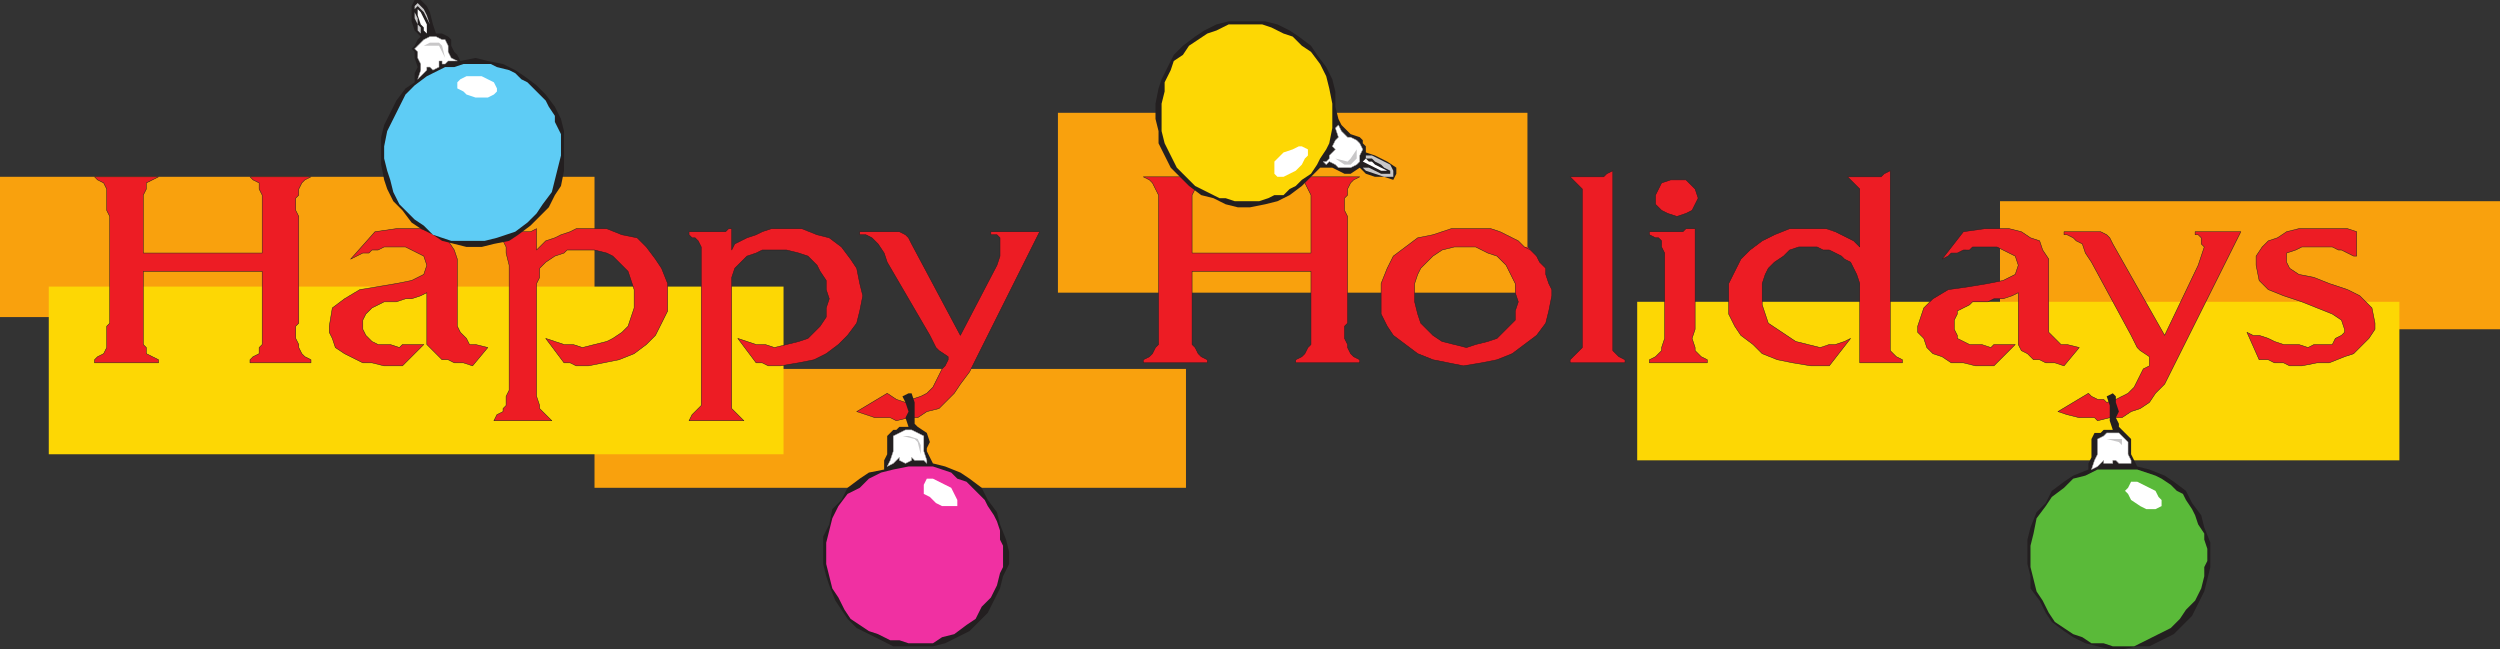 <svg xmlns="http://www.w3.org/2000/svg" width="615" height="159.75"><rect width="100%" height="100%" fill="#333333" stroke="none"/><path fill="#f9a10d" fill-rule="evenodd" d="M146.25 78V43.5H0V78h146.25M615 49.5V81H492V49.5h123M291.75 120V90.75h-145.5V120h145.5m84-48V27.75h-115.5V72h115.5"/><path fill="#fdd704" fill-rule="evenodd" d="M590.25 74.25v39h-187.5v-39h187.5m-397.5 37.5V70.5H12v41.25h180.75"/><path fill="#ed1c24" fill-rule="evenodd" d="M35.25 66.75v18l.75.75V87l3 1.5v.75H23.25v-.75l.75-.75 1.5-.75.75-1.5v-5.25l.75-.75V53.25l-.75-1.5V46.5L25.5 45l-1.5-.75-.75-.75H39L36 45v1.5l-.75 1.5v14.25H64.5V48l-.75-1.5V45l-1.5-.75-.75-.75h15l-1.5.75-.75.75-.75 1.5V48l-.75.75v3l.75 1.5V79.5l-.75.75v3l.75 1.5v.75l.75 1.5.75.75 1.5.75v.75h-15v-.75l.75-.75 1.5-.75v-1.5l.75-.75v-18H35.25"/><path fill="none" stroke="#231f20" stroke-linecap="round" stroke-linejoin="round" stroke-miterlimit="10" stroke-width=".12" d="M35.25 66.75v18l.75.75V87l3 1.5v.75H23.25v-.75l.75-.75 1.5-.75.75-1.5v-5.25l.75-.75V53.25l-.75-1.5V46.5L25.5 45l-1.5-.75-.75-.75H39L36 45v1.5l-.75 1.5v14.25H64.5V48l-.75-1.5V45l-1.5-.75-.75-.75h15l-1.5.75-.75.75-.75 1.5V48l-.75.75v3l.75 1.5V79.5l-.75.75v3l.75 1.5v.75l.75 1.5.75.75 1.5.75v.75h-15v-.75l.75-.75 1.5-.75v-1.5l.75-.75v-18zm0 0"/><path fill="#ed1c24" fill-rule="evenodd" d="m116.25 90-2.25-.75h-2.25l-1.5-.75h-1.5L105 84.75V72l-1.5.75-2.25.75h-1.5l-2.25.75h-3l-3 1.5-1.5 1.5-.75 1.5V81l.75 1.5 1.5 1.5 1.5.75h3l2.25.75.75-.75h5.25L99 90h-4.5l-3-.75h-2.25L84.75 87l-2.25-1.5-.75-2.25-.75-1.5v-1.5l.75-4.5 3-2.25 3.75-2.25 9-1.5 3.75-.75 3-1.5.75-2.25-.75-2.25-4.5-2.25H94.5l-1.5.75h-1.5l-.75.75h-1.5l-3 1.5 6-6.75 5.25-.75h6l2.25.75 4.5 2.25 1.5 2.25.75 2.25v16.5l.75 1.5 1.5 1.5.75 1.5h1.5l3 .75-3.75 4.5"/><path fill="none" stroke="#231f20" stroke-linecap="round" stroke-linejoin="round" stroke-miterlimit="10" stroke-width=".12" d="m116.25 90-2.25-.75h-2.25l-1.5-.75h-1.5L105 84.75V72l-1.5.75-2.25.75h-1.5l-2.25.75h-3l-3 1.5-1.5 1.5-.75 1.5V81l.75 1.5 1.5 1.5 1.5.75h3l2.25.75.75-.75h5.25L99 90h-4.5l-3-.75h-2.25L84.75 87l-2.25-1.5-.75-2.25-.75-1.5v-1.5l.75-4.5 3-2.25 3.75-2.25 9-1.5 3.75-.75 3-1.5.75-2.25-.75-2.25-4.5-2.25H94.5l-1.5.75h-1.5l-.75.75h-1.5l-3 1.5 6-6.75 5.25-.75h6l2.25.75 4.5 2.25 1.5 2.25.75 2.25v16.5l.75 1.5 1.5 1.5.75 1.5h1.5l3 .75zm0 0"/><path fill="#ed1c24" fill-rule="evenodd" d="M126.75 57h3.75l1.5-.75v5.25l2.25-2.25 2.25-.75 1.5-.75 2.25-.75 1.5-.75h7.5l3.75 1.5 3.75.75 2.25 2.25 2.25 3 1.5 2.25 1.5 3.75v6.75l-3 6-2.25 2.25-3 2.25-3.75 1.5-7.5 1.5h-3l-1.5-.75h-1.5l-4.5-6 4.5 1.5H141l2.25.75 6-1.5 1.5-.75 2.25-1.5 1.5-1.5 1.5-4.5v-4.5l-1.5-4.5-3.75-3.75-1.5-.75-3-.75h-6.75l-.75.75-2.25.75-2.25 1.5-1.5 1.5v2.25l-.75 1.5V97.5l.75 2.25v.75l3 3H121.5l.75-1.5 1.5-.75v-.75l.75-.75V97.5l.75-1.5V65.25l-.75-3v-1.5l-.75-1.5v-.75h-1.5l-.75-.75V57h5.25"/><path fill="none" stroke="#231f20" stroke-linecap="round" stroke-linejoin="round" stroke-miterlimit="10" stroke-width=".12" d="M126.75 57h3.75l1.5-.75v5.25l2.25-2.25 2.25-.75 1.5-.75 2.25-.75 1.5-.75h7.5l3.75 1.5 3.75.75 2.25 2.25 2.25 3 1.5 2.25 1.5 3.75v6.75l-3 6-2.25 2.25-3 2.25-3.75 1.5-7.5 1.5h-3l-1.5-.75h-1.5l-4.5-6 4.5 1.5H141l2.25.75 6-1.5 1.5-.75 2.25-1.5 1.5-1.5 1.5-4.5v-4.5l-1.5-4.5-3.75-3.75-1.5-.75-3-.75h-6.75l-.75.75-2.25.75-2.25 1.5-1.5 1.5v2.25l-.75 1.5V97.5l.75 2.25v.75l3 3H121.5l.75-1.5 1.5-.75v-.75l.75-.75V97.5l.75-1.5V65.25l-.75-3v-1.5l-.75-1.5v-.75h-1.5l-.75-.75V57Zm0 0"/><path fill="#ed1c24" fill-rule="evenodd" d="M174.75 57h3.75l.75-.75h.75v5.25l.75-1.5 3-1.5 2.25-.75 1.5-.75 2.25-.75h7.5l3.75 1.5 3 .75 3 2.25 2.25 3 1.5 2.25.75 3.75.75 3-.75 3.75-.75 3-2.25 3-2.25 2.25-3 2.25-3 1.5-3.75.75-4.5.75h-3l-1.5-.75H186l-4.5-6 4.5 1.5h2.25l2.25.75 6-1.5 2.25-.75 3-3 1.5-2.25v-2.25l.75-2.25-.75-2.25V69l-1.5-2.25-.75-1.5-2.25-2.25-2.25-.75-3-.75h-6l-1.5.75-2.25.75-3 3-.75 2.25v32.25l3 3h-13.5l.75-1.5 2.25-2.25v-39l-.75-1.5-.75-.75h-.75l-.75-.75V57h5.25"/><path fill="none" stroke="#231f20" stroke-linecap="round" stroke-linejoin="round" stroke-miterlimit="10" stroke-width=".12" d="M174.75 57h3.75l.75-.75h.75v5.25l.75-1.5 3-1.5 2.25-.75 1.5-.75 2.25-.75h7.5l3.75 1.5 3 .75 3 2.25 2.25 3 1.5 2.25.75 3.75.75 3-.75 3.75-.75 3-2.25 3-2.25 2.25-3 2.25-3 1.5-3.75.75-4.5.75h-3l-1.5-.75H186l-4.5-6 4.5 1.5h2.25l2.25.75 6-1.5 2.25-.75 3-3 1.5-2.25v-2.25l.75-2.25-.75-2.25V69l-1.5-2.25-.75-1.5-2.25-2.25-2.25-.75-3-.75h-6l-1.5.75-2.25.75-3 3-.75 2.25v32.25l3 3h-13.5l.75-1.5 2.25-2.25v-39l-.75-1.5-.75-.75h-.75l-.75-.75V57Zm0 0"/><path fill="#ed1c24" fill-rule="evenodd" d="M245.25 65.25 246 63v-4.5l-.75-.75h-1.5V57h12L238.5 91.5l-2.25 3-1.5 2.25-3.75 3.75-3 .75-2.25 1.5h-2.25l-3 .75-1.5-.75h-3.75l-4.5-1.5 7.5-4.5 2.25 1.5 2.25.75 1.5-.75 2.25-.75 1.5-.75 1.5-1.5 2.25-4.5.75-.75.75-1.5v-.75l-2.25-1.5-.75-.75-1.5-3-10.5-18-.75-2.25L216 60l-1.5-1.5-1.5-.75h-1.5V57h9.75l1.5.75.75.75.75 1.5 12 22.5 9-17.25"/><path fill="none" stroke="#231f20" stroke-linecap="round" stroke-linejoin="round" stroke-miterlimit="10" stroke-width=".12" d="M245.25 65.25 246 63v-4.5l-.75-.75h-1.5V57h12L238.5 91.5l-2.25 3-1.5 2.25-3.75 3.75-3 .75-2.25 1.5h-2.25l-3 .75-1.5-.75h-3.75l-4.5-1.5 7.5-4.5 2.25 1.5 2.25.75 1.5-.75 2.25-.75 1.5-.75 1.5-1.5 2.25-4.5.75-.75.75-1.5v-.75l-2.25-1.5-.75-.75-1.5-3-10.5-18-.75-2.25L216 60l-1.5-1.5-1.5-.75h-1.5V57h9.75l1.5.75.75.75.75 1.5 12 22.5zm0 0"/><path fill="#ed1c24" fill-rule="evenodd" d="M293.25 66.75v18l.75.75.75 1.5.75.75 1.5.75v.75h-15.75v-.75l1.5-.75.75-.75.75-1.5.75-.75V48l-1.5-3-.75-.75-1.5-.75H297l-1.5.75-.75.75-1.5 3v14.25h29.25V48l-1.5-3-.75-.75-1.5-.75h15.75l-1.5.75-.75.75-.75 1.5V48l-.75.75v3l.75 1.5V79.5l-.75.75v3l.75 1.5v.75l.75 1.5.75.75 1.5.75v.75h-15.75v-.75l1.5-.75.75-.75.75-1.5.75-.75v-18h-29.25"/><path fill="none" stroke="#231f20" stroke-linecap="round" stroke-linejoin="round" stroke-miterlimit="10" stroke-width=".12" d="M293.25 66.75v18l.75.75.75 1.5.75.75 1.5.75v.75h-15.75v-.75l1.5-.75.75-.75.75-1.5.75-.75V48l-1.5-3-.75-.75-1.5-.75H297l-1.5.75-.75.75-1.5 3v14.25h29.25V48l-1.5-3-.75-.75-1.5-.75h15.75l-1.5.75-.75.75-.75 1.5V48l-.75.75v3l.75 1.5V79.5l-.75.75v3l.75 1.5v.75l.75 1.5.75.75 1.5.75v.75h-15.75v-.75l1.5-.75.75-.75.75-1.5.75-.75v-18zm0 0"/><path fill="#ed1c24" fill-rule="evenodd" d="M345.75 60.75h12l-3 .75-2.25 1.5-3 3-.75 1.5-.75 2.25v4.5l.75 3 .75 2.25 3 3 2.25 1.5 6 1.5 2.25-.75 3-.75 2.25-.75 4.5-4.5V76.5l.75-2.25-.75-2.25v-2.25l-2.25-4.5-2.25-2.25-2.25-.75-3-1.5h12.75L378 63l.75 1.5 1.5 1.5v1.5l.75 2.25.75 1.5v1.5L381 76.5l-.75 3-2.25 3-6 4.5-3.75 1.5-3.75.75-4.5.75-7.5-1.5-3.75-1.5-6-4.5-1.5-2.25-1.5-3v-7.5l1.5-3.75 1.5-3 3-2.25m15.75-4.5h5.25L369 57l4.5 2.25 1.5 1.5h.75-30l3-2.25 3.75-.75 4.5-1.5h4.5"/><path fill="none" stroke="#231f20" stroke-linecap="round" stroke-linejoin="round" stroke-miterlimit="10" stroke-width=".12" d="M339.75 73.5v-3.75l1.5-3.75 1.5-3 6-4.5 3.75-.75 4.5-1.5h9.75L369 57l4.5 2.25 1.5 1.5 1.5.75L378 63l.75 1.5 1.5 1.5v1.5l.75 2.25.75 1.5v1.5L381 76.5l-.75 3-2.25 3-6 4.5-3.75 1.5-3.75.75-4.5.75-7.5-1.5-3.75-1.5-6-4.5-1.5-2.25-1.5-3V73.5"/><path fill="none" stroke="#231f20" stroke-linecap="round" stroke-linejoin="round" stroke-miterlimit="10" stroke-width=".12" d="m373.5 74.25-.75-2.25v-2.25l-2.25-4.5-2.25-2.25-2.25-.75-3-1.5h-5.25l-3 .75-2.25 1.5-3 3-.75 1.5-.75 2.25v4.5l.75 3 .75 2.25 3 3 2.25 1.5 6 1.5 2.25-.75 3-.75 2.25-.75 4.5-4.5V76.5l.75-2.25"/><path fill="#ed1c24" fill-rule="evenodd" d="M391.5 43.5h3l.75-.75 1.5-.75v44.25l1.5 1.5 1.5.75v.75h-13.5v-.75l3-3v-39l-3-3h5.25"/><path fill="none" stroke="#231f20" stroke-linecap="round" stroke-linejoin="round" stroke-miterlimit="10" stroke-width=".12" d="M391.5 43.5h3l.75-.75 1.5-.75v44.25l1.5 1.5 1.5.75v.75h-13.5v-.75l3-3v-39l-3-3zm0 0"/><path fill="#ed1c24" fill-rule="evenodd" d="M411 57h3l.75-.75H417V81l-.75 2.25.75 2.25v.75l1.5 1.5 1.5.75v.75h-14.25v-.75l1.5-.75 1.5-1.5v-.75l.75-2.25v-21l-.75-1.5v-1.5l-.75-.75h-.75l-1.5-.75V57H411m1.5-3.75-2.25-.75-1.5-.75-1.5-1.5V48l1.5-3 2.25-.75h3.75L417 46.5l.75 2.25-1.5 3-1.5.75-2.25.75"/><path fill="none" stroke="#231f20" stroke-linecap="round" stroke-linejoin="round" stroke-miterlimit="10" stroke-width=".12" d="M411 57h3l.75-.75H417V81l-.75 2.25.75 2.25v.75l1.5 1.5 1.5.75v.75h-14.25v-.75l1.5-.75 1.5-1.5v-.75l.75-2.25v-21l-.75-1.5v-1.5l-.75-.75h-.75l-1.5-.75V57H411m1.5-3.75-2.25-.75-1.5-.75-1.5-1.5V48l1.5-3 2.25-.75h3.75L417 46.5l.75 2.25-1.5 3-1.5.75-2.25.75"/><path fill="#ed1c24" fill-rule="evenodd" d="M459.75 43.5h3l.75-.75L465 42v44.25l1.5 1.5 1.5.75v.75h-10.5v-19.5l-.75-2.25-1.5-3-1.5-.75L453 63l-3-1.5h-1.5l-1.5-.75h-4.5l-2.25.75-1.5 1.5-2.25 1.5L435 66l-.75 1.5-.75 2.25V75l1.5 4.5 6.75 4.5 6 1.5 2.25-.75h1.5l2.25-.75 1.5-.75L450 90h-4.5l-4.5-.75-3.75-.75-3.75-1.5-2.25-2.25-3-2.25-1.5-2.25-1.5-3v-7.5l3-6 2.25-2.25 3-2.25 3-1.5 3.75-1.5h9l2.25.75 4.5 2.25 1.5 1.5V46.5l-3-3h5.25"/><path fill="none" stroke="#231f20" stroke-linecap="round" stroke-linejoin="round" stroke-miterlimit="10" stroke-width=".12" d="M459.75 43.5h3l.75-.75L465 42v44.25l1.5 1.5 1.5.75v.75h-10.5v-19.5l-.75-2.25-1.5-3-1.5-.75L453 63l-3-1.5h-1.5l-1.5-.75h-4.5l-2.25.75-1.5 1.5-2.25 1.5L435 66l-.75 1.5-.75 2.25V75l1.5 4.5 6.75 4.5 6 1.5 2.25-.75h1.5l2.25-.75 1.5-.75L450 90h-4.5l-4.5-.75-3.75-.75-3.75-1.5-2.25-2.25-3-2.25-1.5-2.25-1.5-3v-7.5l3-6 2.25-2.25 3-2.25 3-1.5 3.75-1.5h9l2.25.75 4.5 2.25 1.5 1.5V46.5l-3-3zm0 0"/><path fill="#ed1c24" fill-rule="evenodd" d="m507.75 90-2.25-.75h-2.25l-1.5-.75h-1.5l-1.5-1.5-1.5-.75-.75-1.5V72l-1.5.75-2.25.75h-2.25l-1.5.75h-3.75l-.75.75-3 1.5v.75l-.75 1.5V81l.75 1.5v.75l3 1.5h3l2.25.75.75-.75h5.25L490.5 90H486l-3-.75h-3l-2.25-1.5-2.25-.75-1.5-1.5-.75-2.25-1.5-1.5v-1.5l1.5-4.5 2.25-2.25 3.75-2.25 5.25-.75 4.5-.75 3.75-.75 3-1.5.75-2.25-.75-2.25-4.5-2.25h-6l-.75.75H483l-1.5.75H480l-.75.75-1.5.75L483 57l5.25-.75h6l3 .75 2.25 1.5 2.25.75.75 2.25 1.5 2.25v18l3 3h1.5l3 .75-3.75 4.5"/><path fill="none" stroke="#231f20" stroke-linecap="round" stroke-linejoin="round" stroke-miterlimit="10" stroke-width=".12" d="m507.75 90-2.25-.75h-2.25l-1.5-.75h-1.5l-1.5-1.5-1.5-.75-.75-1.5V72l-1.5.75-2.25.75h-2.25l-1.5.75h-3.75l-.75.75-3 1.5v.75l-.75 1.5V81l.75 1.5v.75l3 1.5h3l2.25.75.75-.75h5.25L490.5 90H486l-3-.75h-3l-2.25-1.5-2.25-.75-1.5-1.5-.75-2.25-1.5-1.5v-1.5l1.5-4.5 2.25-2.25 3.75-2.25 5.25-.75 4.5-.75 3.75-.75 3-1.5.75-2.25-.75-2.25-4.5-2.25h-6l-.75.75H483l-1.5.75H480l-.75.75-1.5.75L483 57l5.25-.75h6l3 .75 2.25 1.5 2.25.75.75 2.25 1.5 2.25v18l3 3h1.5l3 .75zm0 0"/><path fill="#ed1c24" fill-rule="evenodd" d="m540.75 65.25 1.5-4.5-.75-.75v-1.5l-.75-.75H540V57h11.25L532.5 94.5l-2.25 2.25-1.5 2.25-2.25 1.5-2.25.75-2.25 1.5h-3l-3 .75-.75-.75h-3.75l-3-.75-2.25-.75 7.5-4.5.75.75 1.5.75h1.5l.75.75 2.25-.75 3-1.5 1.5-1.5 2.25-4.5 1.5-.75v-2.25l-2.25-1.5-.75-.75-1.5-3-9.75-18-1.5-2.25-.75-2.25-1.5-.75-.75-.75-1.5-.75h-.75V57h9l1.5.75.75.75.75 1.5 12.75 22.5 8.25-17.25"/><path fill="none" stroke="#231f20" stroke-linecap="round" stroke-linejoin="round" stroke-miterlimit="10" stroke-width=".12" d="m540.75 65.25 1.5-4.5-.75-.75v-1.5l-.75-.75H540V57h11.25L532.5 94.5l-2.25 2.25-1.5 2.25-2.25 1.5-2.25.75-2.25 1.5h-3l-3 .75-.75-.75h-3.75l-3-.75-2.25-.75 7.5-4.5.75.75 1.5.75h1.5l.75.75 2.25-.75 3-1.5 1.5-1.5 2.25-4.5 1.5-.75v-2.25l-2.25-1.5-.75-.75-1.5-3-9.75-18-1.5-2.25-.75-2.25-1.5-.75-.75-.75-1.5-.75h-.75V57h9l1.5.75.75.75.75 1.5 12.75 22.5zm0 0"/><path fill="#ed1c24" fill-rule="evenodd" d="M579.75 63H579l-3-1.5h-.75l-1.5-.75h-7.5l-1.5.75-2.25.75v2.25l.75 1.5 2.25 1.5 3.75.75 3.75 1.5 4.5 1.5 3 1.5 3 3 .75 3.75V81l-1.5 2.25L579 87l-2.25.75-3.75 1.5h-3l-3.75.75h-3l-1.5-.75h-2.25l-1.5-.75h-2.25l-3-6.75 1.5.75h1.5l2.25.75 1.5.75 2.25.75h3.75l2.25.75 1.5-.75h4.5l.75-1.5 1.5-.75.75-.75V81l-.75-2.25-2.25-1.5-7.5-3-4.5-1.5-3.75-1.5-2.25-2.25-.75-3.75V63l1.5-2.25 1.5-1.5 2.25-.75 2.25-1.5 3-.75h12l2.25.75v6"/><path fill="none" stroke="#231f20" stroke-linecap="round" stroke-linejoin="round" stroke-miterlimit="10" stroke-width=".12" d="M579.75 63H579l-3-1.5h-.75l-1.5-.75h-7.5l-1.5.75-2.25.75v2.25l.75 1.5 2.25 1.5 3.75.75 3.75 1.5 4.5 1.5 3 1.5 3 3 .75 3.75V81l-1.5 2.25L579 87l-2.25.75-3.75 1.5h-3l-3.75.75h-3l-1.5-.75h-2.25l-1.5-.75h-2.25l-3-6.75 1.5.75h1.5l2.25.75 1.5.75 2.25.75h3.75l2.25.75 1.5-.75h4.5l.75-1.5 1.5-.75.75-.75V81l-.75-2.25-2.25-1.5-7.5-3-4.5-1.5-3.75-1.5-2.25-2.25-.75-3.75V63l1.5-2.25 1.5-1.5 2.25-.75 2.25-1.5 3-.75h12l2.25.75zm0 0"/><path fill="#231f20" fill-rule="evenodd" d="m103.5 0 1.5 1.5.75 1.5.75 3 .75 2.25h1.5l1.5.75.75.75v1.5l.75 1.5.75.75.75 1.5 3.75-.75 3 .75 3.75.75 3 1.5 2.25 1.5 3 2.25 2.25 2.25 2.25 3 1.5 3 .75 3V42l-.75 3.75-1.5 2.25-1.5 3-4.5 4.5-3 2.25-2.25 1.5-3.75.75-3 .75h-3.75l-6-1.5-2.25-1.5-3-1.5-2.25-1.5-2.25-3-2.25-2.25-1.5-3-.75-2.25-.75-3.75v-6.75l.75-3 3-6 2.25-3 2.25-1.5V18l.75-1.5-.75-2.25v-1.5l-.75-.75.75-.75.75-1.5.75-.75-1.5-1.5-.75-2.25V1.5L102 0h1.5"/><path fill="#c8c7c8" fill-rule="evenodd" d="m102.75.75 1.5 1.5.75 1.5 1.5 4.5-.75-2.25-1.5-3-1.5-1.5-.75.75V3l.75 1.5V6l.75.75v1.5l.75.75-1.5-1.5V6L102 4.5v-3l.75-.75"/><path fill="#fff" fill-rule="evenodd" d="m105 8.25-.75-.75v-.75L103.5 6l-.75-2.25v-1.5l.75.75 1.5 3v2.25m3.75 1.5h.75l.75 1.5v1.5l.75 1.5 1.5.75h-2.25l-.75.75h-.75V15H108v1.5l-1.5.75-.75-.75H105v.75l-2.25 2.25.75-2.25v-1.5l-.75-1.5v-1.5L102 12l2.25-2.25 1.5-.75h1.5l1.5.75"/><path fill="none" stroke="#9e9d9d" stroke-linecap="round" stroke-linejoin="round" stroke-miterlimit="10" stroke-width=".12" d="M108.75 9.75h.75l.75 1.5v1.5l.75 1.5 1.5.75h-2.25l-.75.75h-.75V15H108v1.5l-1.5.75-.75-.75H105v.75l-2.25 2.25.75-2.25v-1.5l-.75-1.5v-1.5L102 12l2.25-2.25 1.5-.75h1.5zm0 0"/><path fill="#5eccf5" fill-rule="evenodd" d="m125.25 17.25 1.5.75 1.5 1.5 1.5.75 4.5 4.5.75 1.5 1.5 2.25V30l1.5 3v5.25l-2.25 9-2.25 3-1.5 2.25-2.25 2.25-3 2.25-4.5 1.5-3 .75H111l-4.5-1.5-2.25-2.25L102 54l-3.75-3.75-1.5-3-.75-3-.75-2.25-.75-3v-3l.75-3.75 4.5-9L102 21l3-2.25 4.5-2.25h2.25l2.25-.75h6.75l1.5.75 3 .75"/><path fill="#fff" fill-rule="evenodd" d="M118.5 18.75h-3.75l-1.5.75-.75.75v1.5l1.5.75.75.75L117 24h3l1.5-.75.75-.75v-.75l-.75-1.5-3-1.5"/><path fill="#c8c7c8" fill-rule="evenodd" d="m104.25 11.25 1.5-.75H108l.75.75.75 3-1.5-3h-3.75"/><path fill="#231f20" fill-rule="evenodd" d="m342.75 44.25-2.25-.75h-2.25l-2.25-.75-1.5-1.5-2.25 1.5h-1.5l-3-1.5h-3l-4.5 4.5-3 2.25-3 1.5-3 .75-3.75.75h-3l-3-.75-3-1.5-3-.75-3-2.25-4.5-4.5-3-6v-3l-.75-3V25.5l.75-3.75.75-2.25 3-6 2.25-2.25L294 9l2.25-1.5 3-1.5 3-.75h9l3 .75 3 1.5L319.5 9l3 2.25 1.5 2.25 2.25 3 1.5 3 .75 3v3.75l.75 3 .75 1.5 2.25 2.25 2.25.75.75.75v.75l.75.75v1.5l2.25.75 3 1.5 2.25 1.5v1.5l-.75 1.5"/><path fill="#c8c7c8" fill-rule="evenodd" d="M342.75 43.5h-2.25L336 42l-.75-.75h1.5l3 1.5H342V42l-1.5-.75-.75-.75-1.5-.75-.75-.75H336v-.75h1.5l4.5 2.25.75 1.5v1.5"/><path fill="#fff" fill-rule="evenodd" d="M335.25 39.75 336 39l.75.75h.75l.75.75 3 1.5h-1.5l-4.5-2.25m-3 1.5h-3l-.75-.75-1.5-.75-.75.75-.75-.75h.75L327 39v-.75l1.5-1.5-.75-.75.75-1.5.75-.75-.75-2.25.75-.75.75 1.5 1.5 1.5h.75l1.5.75.75.75.75 1.5-.75 1.5v1.5l-.75.75-1.5.75"/><path fill="none" stroke="#9e9d9d" stroke-linecap="round" stroke-linejoin="round" stroke-miterlimit="10" stroke-width=".12" d="M332.25 41.25h-3l-.75-.75-1.5-.75-.75.75-.75-.75h.75L327 39v-.75l1.5-1.5-.75-.75.75-1.5.75-.75-.75-2.25.75-.75.75 1.5 1.5 1.5h.75l1.5.75.75.75.75 1.5-.75 1.5v1.5l-.75.75zm0 0"/><path fill="#fdd704" fill-rule="evenodd" d="M315.75 48h-2.25l-1.5.75-2.25.75h-6l-2.25-.75H300l-6-3-4.5-4.5-3-6-.75-3V25.5l.75-3v-2.25l1.5-3 .75-2.25 2.25-1.5 1.5-2.25 4.5-3 2.25-.75 3-1.5h8.25l2.25.75 3 1.5L318 9l2.25 2.25 2.25 1.5 2.25 3 1.5 3 .75 3 .75 3.75v6l-.75 3.75-.75 1.5-1.5 2.25-.75 1.5-1.5 2.25-2.25 1.5-1.5 1.5-1.5.75-1.5 1.5"/><path fill="#fff" fill-rule="evenodd" d="m318.75 42 1.5-1.5.75-1.5.75-.75v-1.5l-1.5-.75h-.75l-1.5.75-2.25.75-2.25 2.25v3l.75.75h1.5l3-1.5"/><path fill="#c8c7c8" fill-rule="evenodd" d="M333.75 36.75V39l-1.5 1.5h-1.5L328.5 39l3 .75.75-.75 1.5-2.25"/><path fill="#231f20" fill-rule="evenodd" d="M520.5 97.5V99l.75 2.25-.75 1.5.75 1.5v.75l3 3v3.75l1.5 3 3 .75 3.75 1.5 2.25 1.5 3 2.25 1.5 3 2.25 3 .75 3 1.5 3.75v6l-1.5 6-3 6-4.5 4.5-6 3h-3l-3.75.75h-3l-6-1.5-3-1.5-2.25-1.5-3-2.25-1.5-2.25-1.5-3-2.25-3v-3l-.75-3v-6l.75-3L501 126l2.25-2.25 1.5-3 3-2.25L510 117l3.75-1.5V114l.75-1.5V108l.75-1.5h1.5l.75-.75h2.25l-.75-2.25v-3.75l-.75-2.25 1.5-.75.75.75"/><path fill="#fff" fill-rule="evenodd" d="m522.75 108 .75.75v3l.75 1.5v.75h-3l-.75-.75h-.75v.75h-2.25v-.75l-1.5 1.5-1.5.75.75-2.25.75-1.5V108l1.5-.75.75-.75h3l1.5 1.5"/><path fill="none" stroke="#acaaaa" stroke-linecap="round" stroke-linejoin="round" stroke-miterlimit="10" stroke-width=".12" d="m522.75 108 .75.75v3l.75 1.5v.75h-3l-.75-.75h-.75v.75h-2.25v-.75l-1.5 1.5-1.5.75.75-2.25.75-1.5V108l1.5-.75.75-.75h3zm0 0"/><path fill="#5aba39" fill-rule="evenodd" d="m535.5 120.75 1.5.75.75 1.5 1.5 2.25.75 1.5.75 2.25 1.5 2.25v1.5L543 135v3l-.75 1.5v2.25l-.75 3-1.5 3-2.25 2.25-1.5 2.25-2.25 2.25-9 4.5h-5.25l-2.25-.75h-3l-2.25-1.5L510 156l-4.5-3-1.5-2.25-1.5-3-1.5-2.25-1.5-6v-5.25l.75-3 .75-3.75 2.25-3 1.5-2.25 3-2.25 2.25-2.25 3-.75 3-1.5h9.75l4.5 1.5 1.5.75 2.25 1.5 1.5 1.5"/><path fill="#fff" fill-rule="evenodd" d="m528.75 120-3-1.5h-1.5l-.75 1.5-.75.75.75.75.75 1.5 2.25 1.5 1.5.75h2.25l1.5-.75V123l-.75-.75-.75-1.5-1.5-.75"/><path fill="#c8c7c8" fill-rule="evenodd" d="M518.25 108H522v4.5-3l-.75-.75-3-.75"/><path fill="#231f20" fill-rule="evenodd" d="M224.25 96.75 225 99v5.25l.75.75 2.25 1.5.75 2.25-.75 1.5v.75l1.5 3 3 .75 3.75 1.5 2.25 1.5 3 2.25 1.5 3 2.25 3 .75 3 1.5 3.75.75 3v3l-1.5 3-.75 3-3 6-4.5 4.5-6 3-3 .75h-9.75l-9-4.5-2.25-2.25-3-4.5L204 144l-.75-2.25-.75-3V132l1.5-3 .75-3.75L207 123l1.5-3 3-2.25 2.25-1.5 3.75-.75v-2.25l.75-1.5v-4.5l1.5-1.5h.75l.75-.75h2.25l-.75-2.25.75-1.5-.75-2.25-.75-1.5 1.5-.75h.75"/><path fill="#fff" fill-rule="evenodd" d="M227.25 107.25V111l.75 2.25v.75l-.75-.75H225l-.75-.75v.75l-1.5.75-1.5-.75v-.75l-1.5 1.5-1.5.75.75-1.5.75-2.25v-3.75l3-1.5h1.5l3 1.5"/><path fill="none" stroke="#acaaaa" stroke-linecap="round" stroke-linejoin="round" stroke-miterlimit="10" stroke-width=".12" d="M227.25 107.25V111l.75 2.25v.75l-.75-.75H225l-.75-.75v.75l-1.5.75-1.5-.75v-.75l-1.5 1.5-1.5.75.75-1.5.75-2.25v-3.75l3-1.5h1.5zm0 0"/><path fill="#f030a2" fill-rule="evenodd" d="m239.25 120 3 3 .75 1.5 1.5 2.25.75 1.5.75 2.25v2.25l.75 1.5v5.25L246 141l-.75 3-1.5 3-2.25 2.25-1.5 3-2.25 1.5-3 2.25-3 .75-2.25 1.5h-6l-2.25-.75H219l-3-1.5-2.25-.75-4.5-3-1.5-2.25-1.5-3-1.5-2.25-1.5-6v-5.25l1.5-6 1.5-3 2.25-3 3-1.5 2.25-2.25 3-1.5 3-.75 3.75-.75h6l4.5 1.5 1.5 1.5 2.25.75 1.5 1.5"/><path fill="#fff" fill-rule="evenodd" d="m232.5 119.25-3-1.5H228l-.75 1.5v2.25l1.5.75 1.5 1.5 1.5.75h3.75V123l-1.5-3-1.5-.75"/><path fill="#c8c7c8" fill-rule="evenodd" d="M222 107.25h1.5l2.25.75.75 1.5v2.25l-.75-3-.75-.75-3-.75"/></svg>
